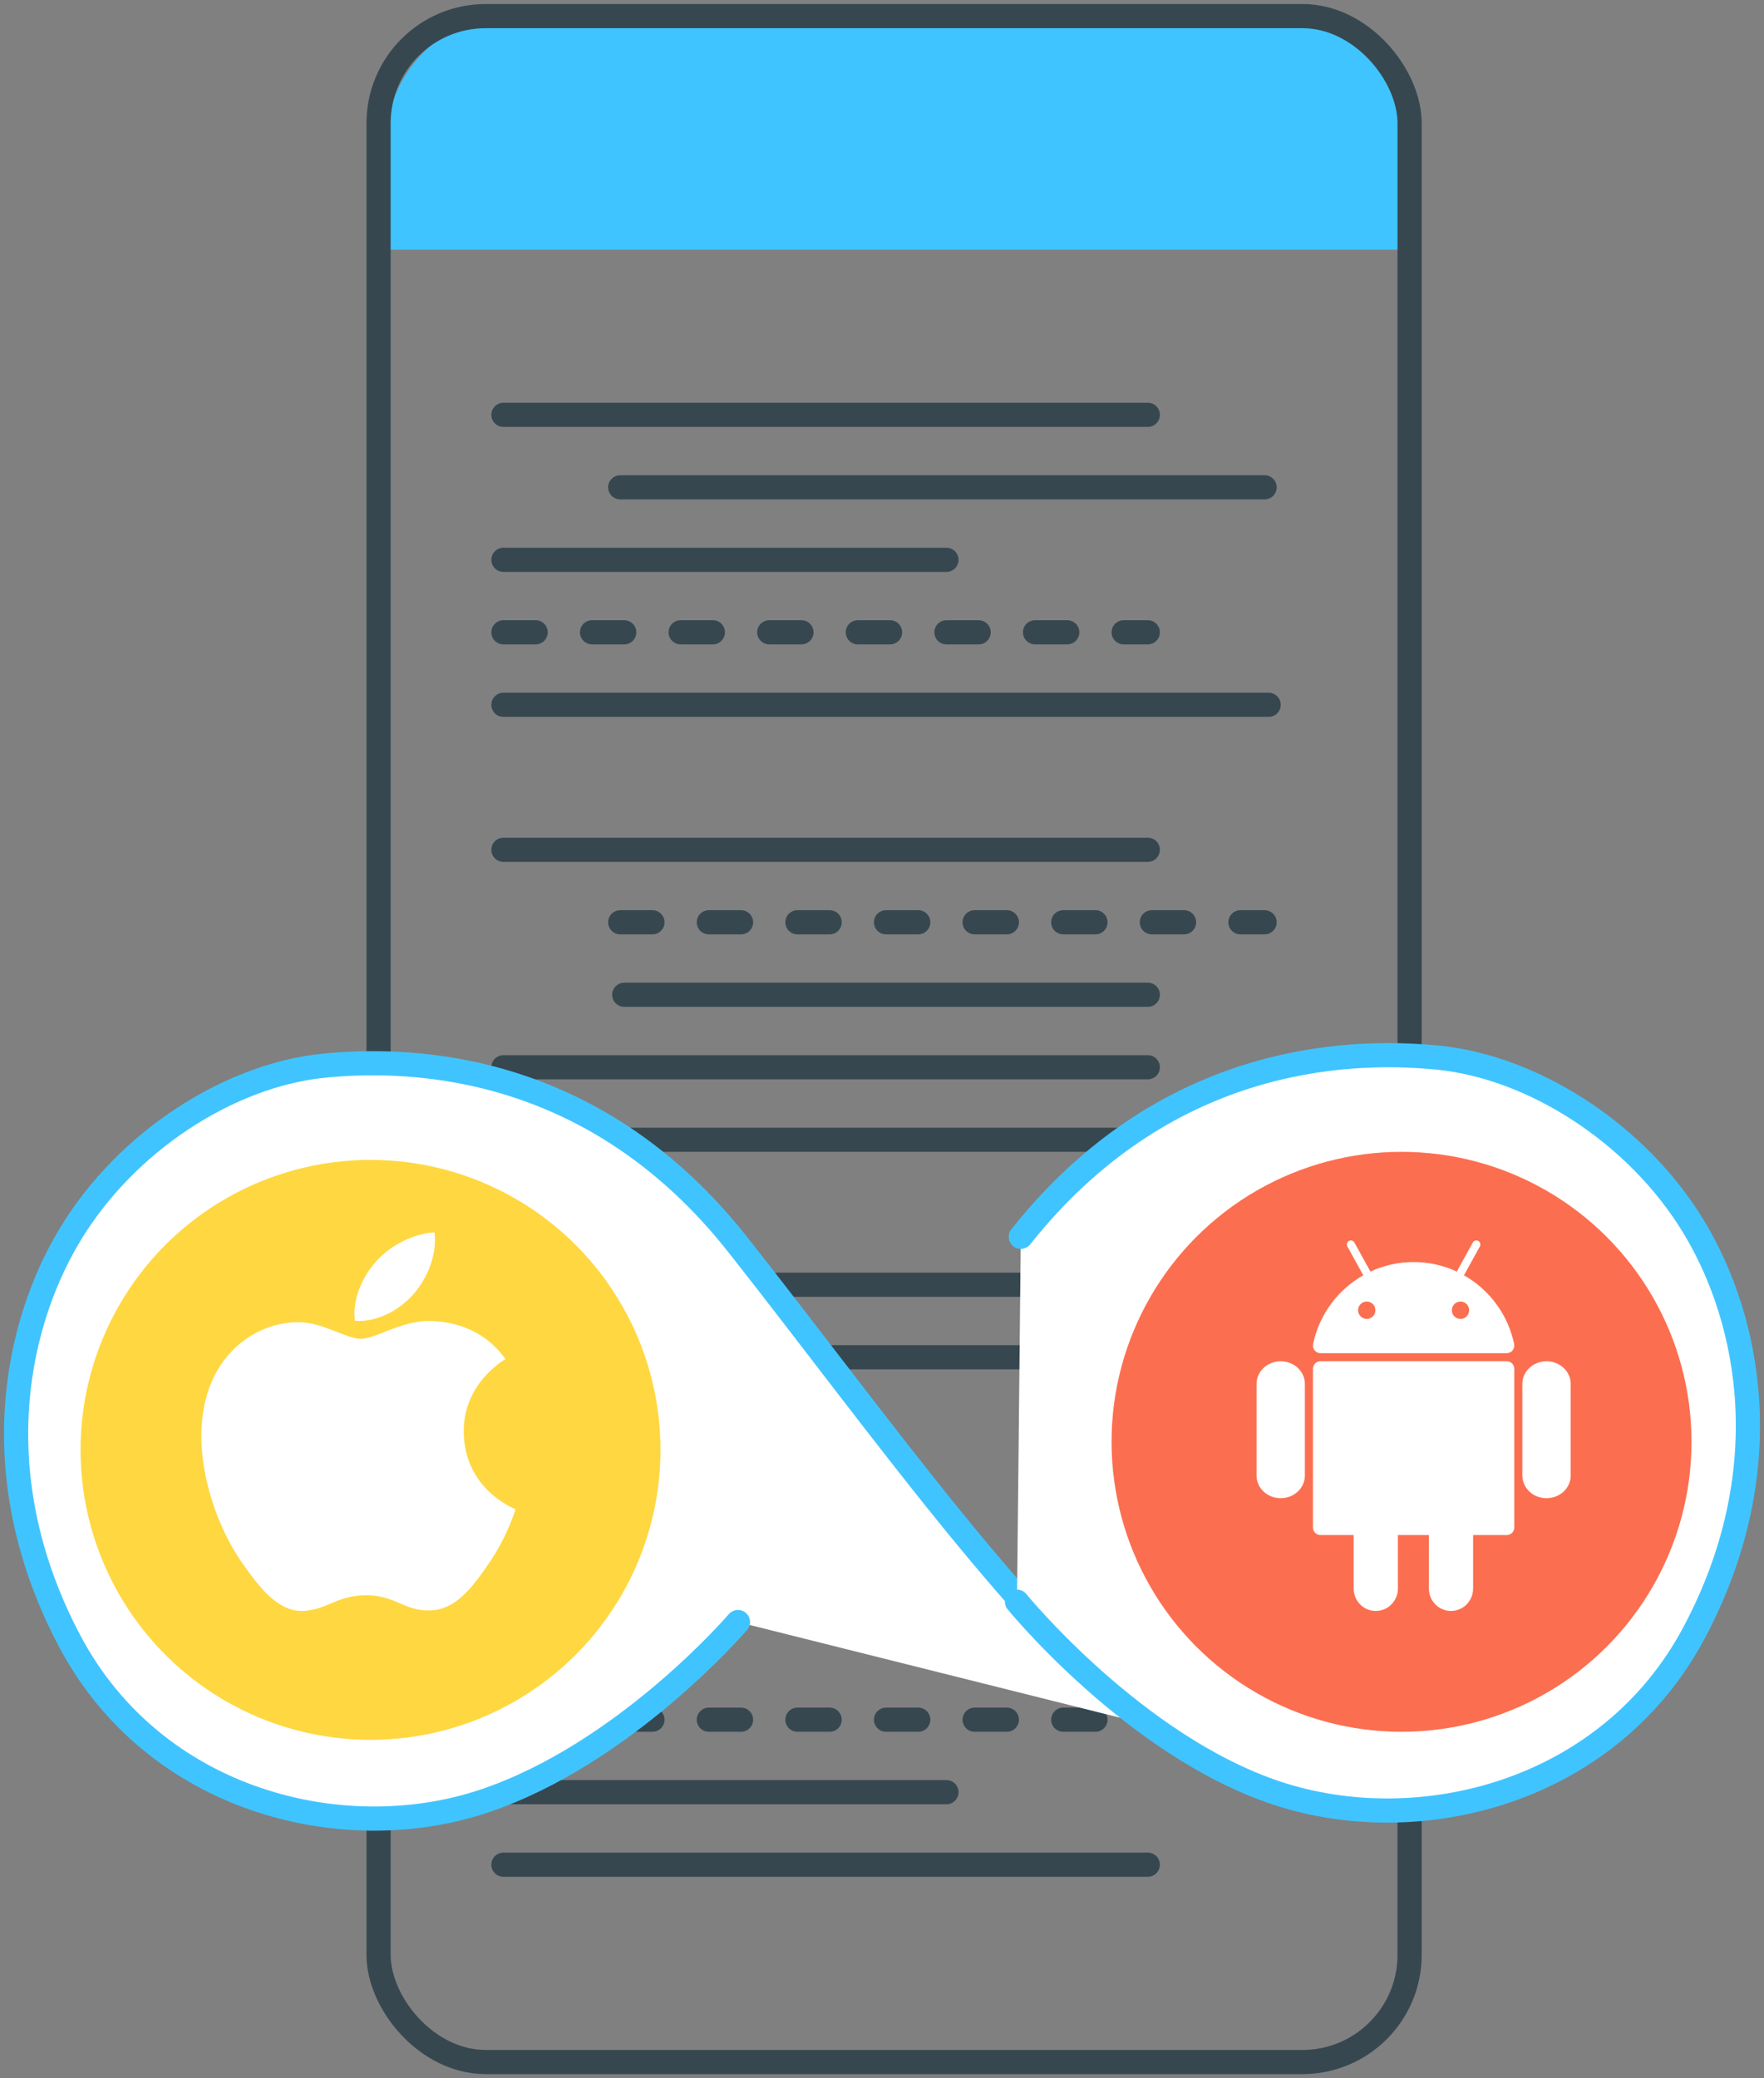 <svg xmlns="http://www.w3.org/2000/svg" xmlns:xlink="http://www.w3.org/1999/xlink" width="219px" height="258px" viewBox="0 0 219 258"><rect x="0" y="0" width="219" height="258" fill="#808080" stroke="none"/><title>27B4F15D-8A96-4AE4-9121-A7D7EAF00A49</title><g id="Page-1" stroke="none" stroke-width="1" fill="none" fill-rule="evenodd"><g id="Mobile-App-Development-Services_UPD" transform="translate(-919, -3376)"><g id="Cross-Platform-Mobile-App-dev" transform="translate(921, 3378)"><g id="Group-54" transform="translate(45, 0)"><path d="M16.5,0 L112.5,0 C121.06,-3.34887931e-15 128,6.94 128,15.5 L128,29 L128,29 L1,29 L1,15.5 C1,6.94 7.94,-2.03834368e-16 16.5,0 Z" id="Rectangle" fill="#40C4FF"></path><rect id="Rectangle" stroke="#37474F" stroke-width="3" fill-rule="nonzero" x="0" y="0" width="128" height="254" rx="13.3"></rect></g><g id="Group-55" transform="translate(60, 49)" stroke="#37474F" stroke-linecap="round" stroke-linejoin="round" stroke-width="3"><line x1="0.5" y1="0.5" x2="80.5" y2="0.5" id="Line-2"></line><line x1="15" y1="9.5" x2="95" y2="9.5" id="Line-2"></line><line x1="0.5" y1="18.5" x2="55.5" y2="18.5" id="Line-2"></line><line x1="0.5" y1="27.5" x2="80.5" y2="27.5" id="Line-2" stroke-dasharray="4,7"></line><line x1="0.5" y1="108.5" x2="80.5" y2="108.5" id="Line-2"></line><line x1="15" y1="117.5" x2="95" y2="117.5" id="Line-2"></line><line x1="15" y1="162.5" x2="95" y2="162.5" id="Line-2" stroke-dasharray="4,7"></line><line x1="0.5" y1="171.5" x2="55.5" y2="171.5" id="Line-2"></line><line x1="0.5" y1="180.5" x2="80.5" y2="180.5" id="Line-2"></line><line x1="0.5" y1="36.5" x2="95.5" y2="36.5" id="Line-2"></line><line x1="0.5" y1="54.5" x2="80.5" y2="54.5" id="Line-2"></line><line x1="15" y1="63.5" x2="95" y2="63.5" id="Line-2" stroke-dasharray="4,7"></line><line x1="15.5" y1="72.5" x2="80.5" y2="72.5" id="Line-2"></line><line x1="0.5" y1="81.5" x2="80.5" y2="81.5" id="Line-2"></line><line x1="0.5" y1="90.5" x2="95.5" y2="90.5" id="Line-2"></line></g><g id="Asset-2" transform="translate(0, 129)" fill="#FFFFFF" stroke="#40C4FF" stroke-linecap="round" stroke-linejoin="round" stroke-width="3"><path d="M89.618,70.374 C89.618,70.374 75.593,86.763 58.062,92.616 C40.531,98.469 17.157,92.616 6.639,72.715 C-3.88,52.814 -0.374,34.084 6.639,22.377 C13.651,10.671 26.507,2.476 38.194,1.306 C49.881,0.135 72.087,1.306 89.618,23.548 C107.148,45.79 125.848,72.364 141.041,83.251" id="Path"></path><path d="M124.26,67.852 C124.26,67.852 138.858,85.763 156.516,91.616 C174.174,97.469 197.718,91.616 208.313,71.715 C218.908,51.814 215.377,33.084 208.313,21.377 C201.25,9.671 188.301,1.476 176.528,0.306 C164.756,-0.865 142.389,0.306 124.731,22.548" id="Path"></path></g><circle id="Oval" fill="#FFD740" cx="44" cy="178" r="36"></circle><circle id="Oval" fill="#FC6E50" cx="172" cy="177" r="36"></circle><path d="M185.068,167 C185.583,167 186,167.423 186,167.946 L186,167.946 L186,187.633 C186,188.155 185.583,188.578 185.068,188.578 L185.068,188.578 L180.886,188.578 L180.886,195.213 C180.886,196.752 179.656,198 178.139,198 L178.139,198 L177.972,197.995 C176.533,197.907 175.392,196.695 175.392,195.213 L175.392,195.213 L175.392,188.578 L171.55,188.578 L171.55,195.213 C171.55,196.752 170.32,198 168.803,198 L168.803,198 L168.636,197.995 C167.197,197.907 166.056,196.695 166.056,195.213 L166.056,195.213 L166.056,188.578 L161.932,188.578 C161.417,188.578 161,188.155 161,187.633 L161,187.633 L161,167.946 C161,167.423 161.417,167 161.932,167 L161.932,167 Z M157,167 L157.176,167.005 C158.751,167.09 160,168.311 160,169.805 L160,169.805 L160,181.195 C160,182.744 158.657,184 157,184 L157,184 L156.824,183.995 C155.249,183.91 154,182.689 154,181.195 L154,181.195 L154,169.805 C154,168.256 155.343,167 157,167 L157,167 Z M190,167 L190.176,167.005 C191.751,167.09 193,168.311 193,169.805 L193,169.805 L193,181.195 C193,182.744 191.657,184 190,184 L190,184 L189.824,183.995 C188.249,183.91 187,182.689 187,181.195 L187,181.195 L187,169.805 C187,168.256 188.343,167 190,167 L190,167 Z M180.851,152.259 C180.985,152.016 181.288,151.928 181.53,152.063 C181.771,152.197 181.858,152.503 181.725,152.745 L181.725,152.745 L179.75,156.325 C182.896,158.107 185.215,161.19 185.979,164.85 C186.103,165.442 185.654,166 185.051,166 L185.051,166 L161.949,166 C161.346,166 160.897,165.442 161.021,164.85 C161.785,161.19 164.104,158.107 167.25,156.325 L167.25,156.325 L165.275,152.745 C165.142,152.503 165.229,152.197 165.47,152.063 C165.711,151.929 166.015,152.016 166.149,152.259 L166.149,152.259 L168.139,155.866 C169.769,155.106 171.585,154.682 173.5,154.682 C175.415,154.682 177.231,155.106 178.861,155.866 L178.861,155.866 Z M179.319,159.585 C178.726,159.585 178.245,160.069 178.245,160.665 C178.245,161.261 178.726,161.744 179.319,161.744 C179.912,161.744 180.393,161.261 180.393,160.665 C180.393,160.069 179.912,159.585 179.319,159.585 Z M167.681,159.585 C167.087,159.585 166.606,160.069 166.606,160.665 C166.606,161.261 167.087,161.744 167.681,161.744 C168.274,161.744 168.755,161.261 168.755,160.665 C168.755,160.068 168.274,159.585 167.681,159.585 Z" id="Combined-Shape" fill="#FFFFFF" fill-rule="nonzero"></path><path d="M55.573,175.769 C55.512,169.762 60.52,166.881 60.743,166.738 C57.93,162.661 53.547,162.102 51.985,162.037 C48.256,161.663 44.708,164.212 42.815,164.212 C40.927,164.212 38.006,162.093 34.912,162.148 C30.847,162.208 27.099,164.49 25.005,168.095 C20.781,175.354 23.924,186.108 28.04,191.994 C30.052,194.876 32.451,198.113 35.6,197.997 C38.633,197.877 39.78,196.053 43.447,196.053 C47.113,196.053 48.144,197.997 51.354,197.937 C54.617,197.877 56.685,195.001 58.683,192.11 C60.993,188.767 61.944,185.531 62,185.364 C61.928,185.332 55.636,182.945 55.573,175.769 Z M49.381,158.609 C51.103,156.592 52.265,153.792 51.948,151 C49.467,151.098 46.461,152.596 44.681,154.609 C43.085,156.394 41.687,159.245 42.061,161.981 C44.83,162.19 47.657,160.622 49.381,158.609 Z" id="Shape" fill="#FFFFFF" fill-rule="nonzero"></path><g id="Asset-1" transform="translate(1, 133)"></g></g></g></g></svg>